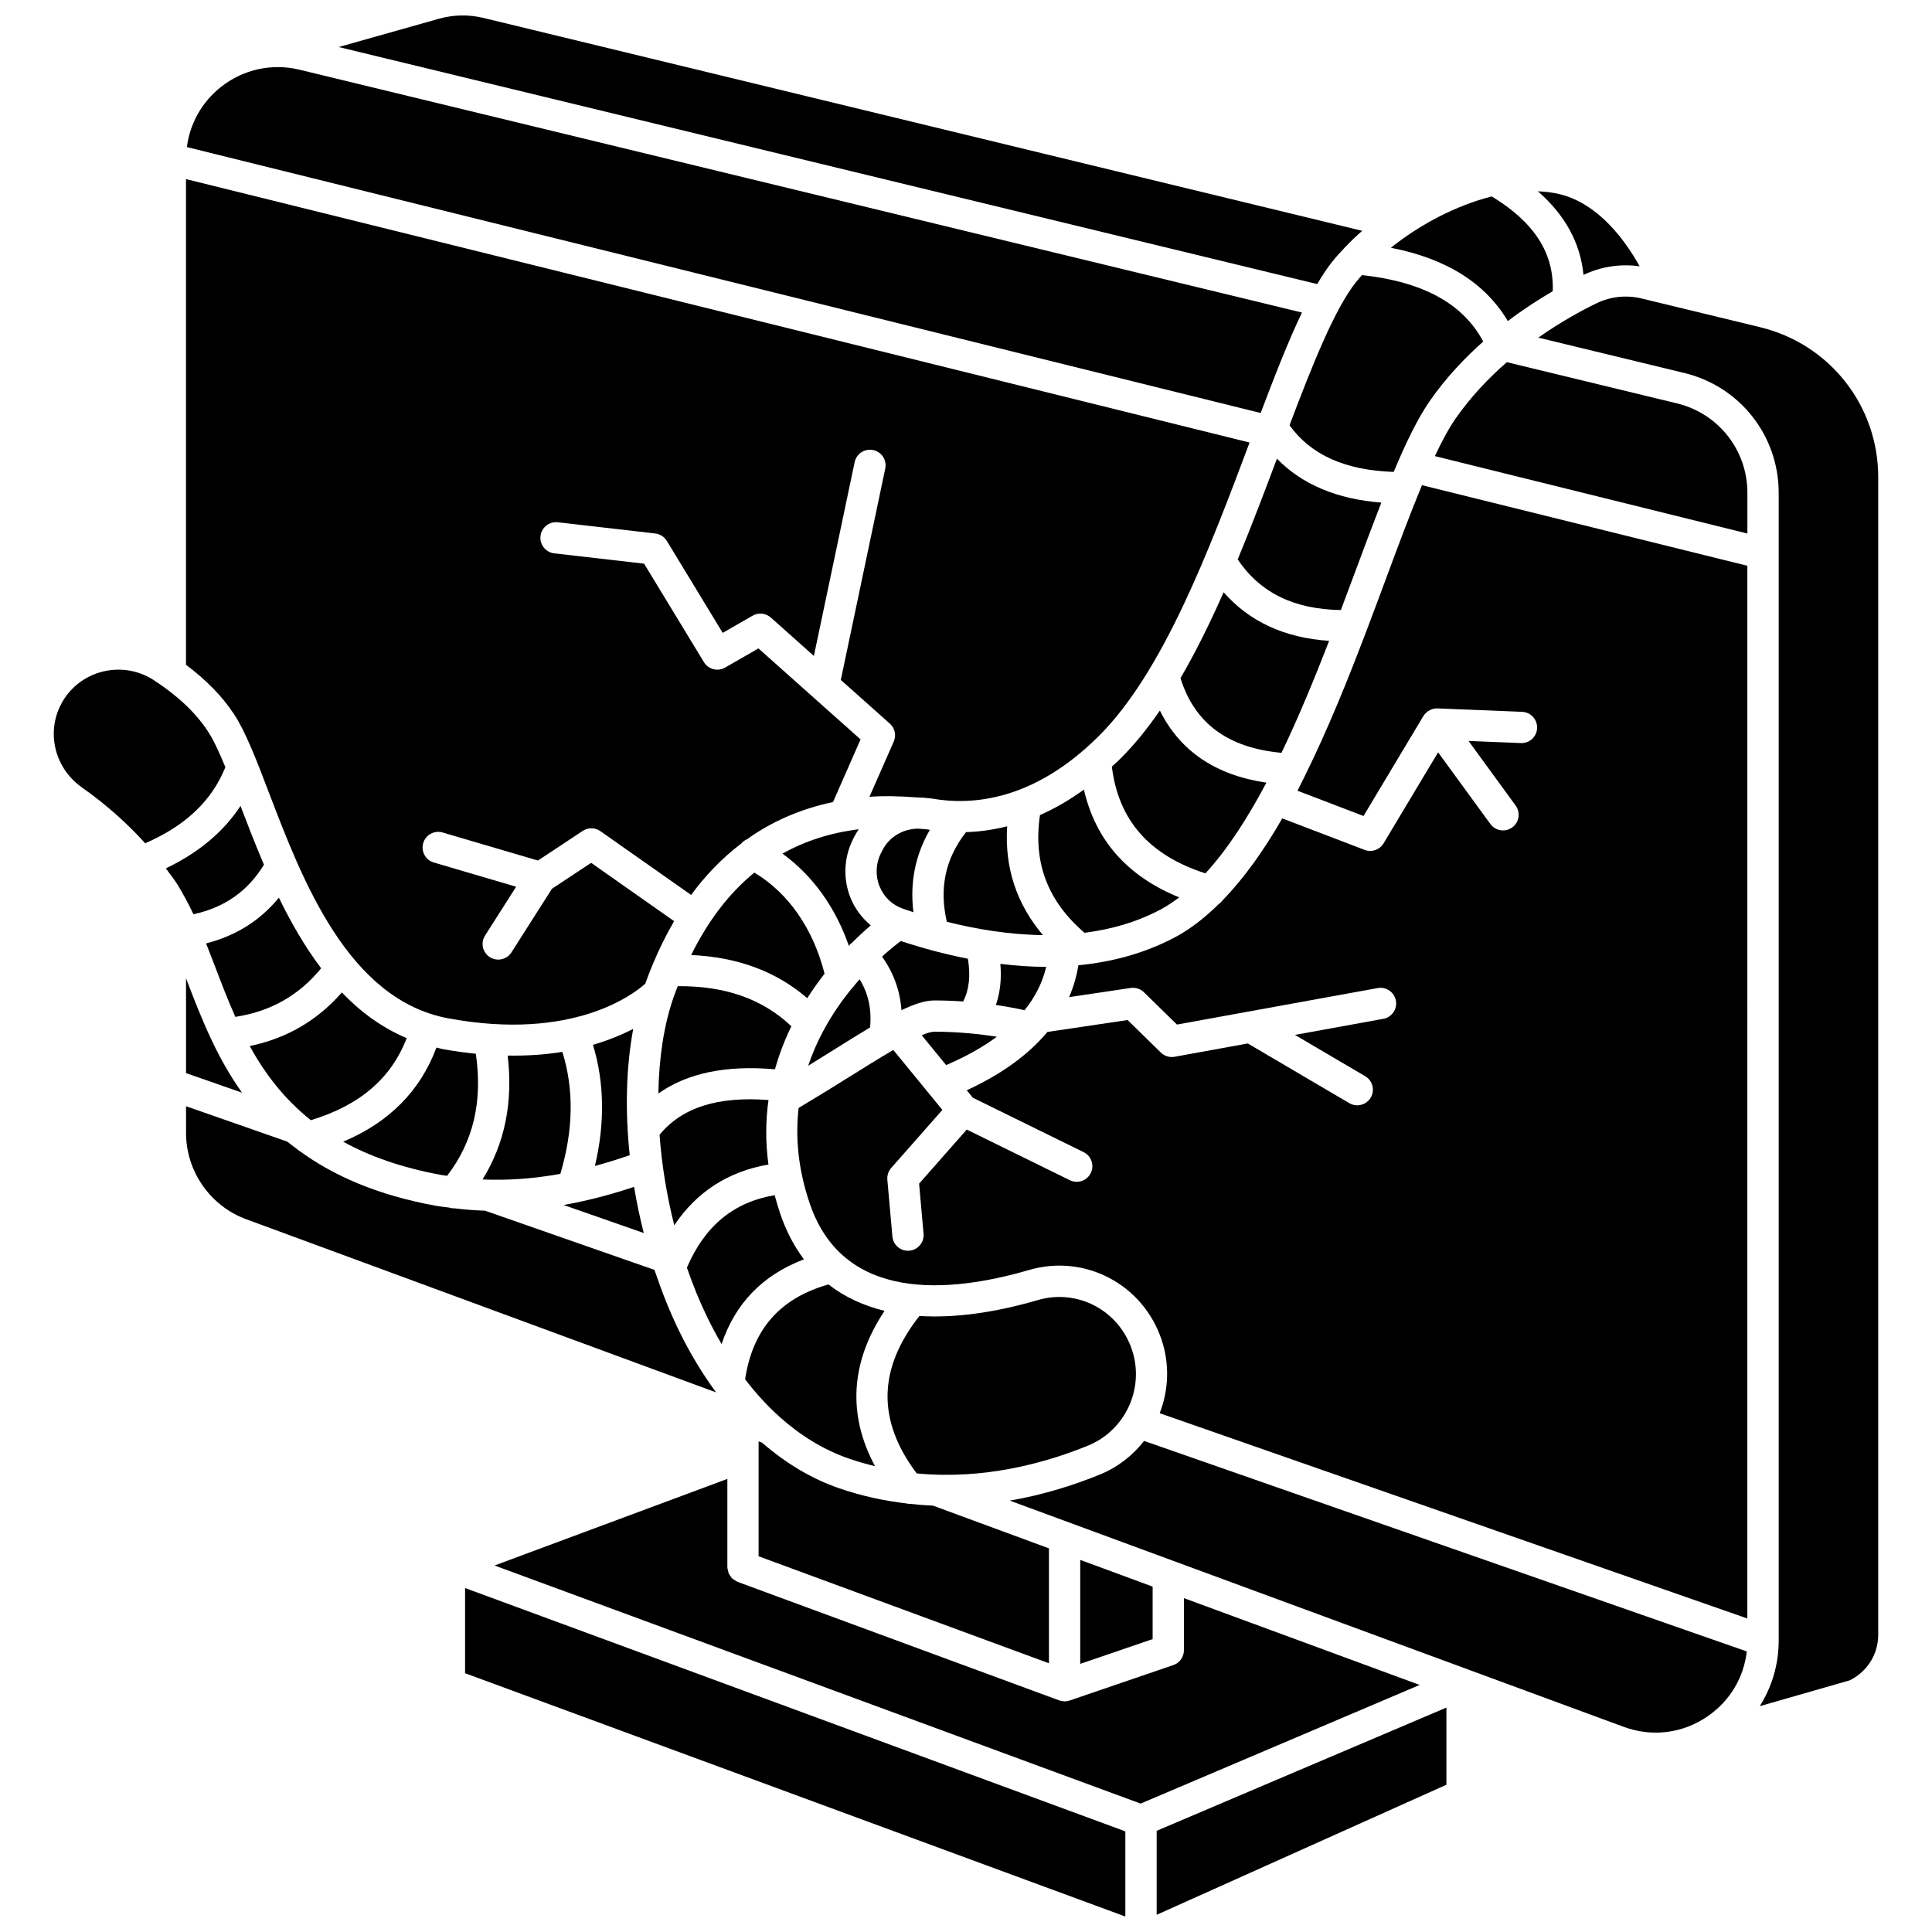 <?xml version="1.0" encoding="UTF-8"?>
<!-- Uploaded to: ICON Repo, www.iconrepo.com, Generator: ICON Repo Mixer Tools -->
<svg width="800px" height="800px" version="1.1" viewBox="144 144 512 512" xmlns="http://www.w3.org/2000/svg">
 <defs>
  <clipPath id="c">
   <path d="m233 148.09h272v71.906h-272z"/>
  </clipPath>
  <clipPath id="b">
   <path d="m267 564h176v87.902h-176z"/>
  </clipPath>
  <clipPath id="a">
   <path d="m450 596h78v55.902h-78z"/>
  </clipPath>
 </defs>
 <path d="m489.04 226.83-265.64-64.352c-7.316-1.773-14.898-0.117-20.805 4.531-5.062 3.984-8.258 9.684-9.074 15.965l284.57 70.477c3.789-10.031 7.367-19.156 10.941-26.621z"/>
 <path d="m206.03 333.27c3.109 4.75 5.957 12.195 9.246 20.816 8.852 23.164 20.973 54.887 47.57 59.793 33.027 6.106 49.105-6.449 52.156-9.195 0.566-1.582 1.176-3.176 1.832-4.773 0.031-0.105 0.082-0.191 0.125-0.289 1.602-3.863 3.488-7.731 5.688-11.504l-21.988-15.457-10.391 6.871-10.727 16.855c-0.789 1.242-2.133 1.918-3.504 1.918-0.762 0-1.527-0.207-2.223-0.648-1.93-1.227-2.504-3.793-1.273-5.719l8.242-12.949-21.82-6.418c-2.195-0.648-3.453-2.949-2.805-5.148 0.641-2.191 2.945-3.453 5.144-2.805l25.254 7.43 11.879-7.852c1.422-0.945 3.266-0.922 4.672 0.066l24.047 16.906c3.676-5.031 8.082-9.66 13.273-13.621 0.422-0.484 0.91-0.871 1.488-1.109 6.356-4.543 13.902-8.012 22.84-9.883l7.301-16.605-27.059-24.117-8.84 5.082c-1.949 1.117-4.441 0.48-5.606-1.438l-15.859-26.098-23.809-2.738c-2.273-0.262-3.902-2.316-3.644-4.594 0.262-2.269 2.309-3.891 4.586-3.644l25.824 2.973c1.273 0.148 2.402 0.871 3.066 1.965l14.812 24.371 7.926-4.555c1.547-0.883 3.488-0.691 4.82 0.496l11.418 10.176 10.801-51.359c0.469-2.242 2.676-3.676 4.91-3.203 2.238 0.473 3.672 2.668 3.199 4.906l-11.777 56.016 12.992 11.578c1.344 1.199 1.762 3.117 1.035 4.762l-6.434 14.621c3.996-0.277 8.297-0.164 12.781 0.188 1.004-0.008 2.019 0.066 3.043 0.215 0.148 0.016 0.285 0.012 0.434 0.027 0.02 0.004 0.039 0.016 0.059 0.016 0.066 0.012 0.133 0.008 0.203 0.02 10.676 1.91 27.008 0.59 44.207-16.508 17.062-16.953 29.258-49.191 40.008-77.832l-281.86-69.816v128.71c5.332 4.004 9.641 8.387 12.73 13.105z"/>
 <g clip-path="url(#c)">
  <path d="m496.92 213.52c1.102-1.383 2.336-2.746 3.625-4.094 0.039-0.031 0.066-0.074 0.105-0.105 1.359-1.418 2.805-2.801 4.344-4.152l-232.89-56.422c-3.871-0.938-7.934-0.863-11.766 0.219l-26.582 7.496 259.32 62.824c1.27-2.148 2.547-4.133 3.848-5.766z"/>
 </g>
 <path d="m522.89 250.29c4.242-6.121 9.164-11.316 14.18-15.785-5.352-10.035-15.902-15.82-32.121-17.605-0.527 0.598-1.066 1.195-1.547 1.793-5.66 7.102-11.516 21.746-17.664 38.004 5.668 7.867 14.738 11.93 27.605 12.367 3.234-7.731 6.367-14.195 9.547-18.773z"/>
 <path d="m363.56 484.39c-12.84 3.629-20.098 11.875-22.098 25.133 2.695 3.527 5.758 6.945 9.23 10.043 0.016 0.016 0.039 0.027 0.059 0.051 5.191 4.629 11.281 8.539 18.387 10.988 2.262 0.777 4.512 1.402 6.754 1.949-7.344-13.621-6.5-27.621 2.527-41.164-5.68-1.395-10.66-3.715-14.859-7z"/>
 <path d="m345.94 526.31-0.902-0.332v30.453l76.945 28.355v-30.453l-30.746-11.332c-2.094-0.082-4.207-0.25-6.344-0.488-0.055 0-0.105 0.023-0.156 0.023-0.148 0-0.281-0.078-0.426-0.094-5.832-0.691-11.801-1.922-17.859-4.012-7.387-2.535-14.238-6.676-20.512-12.121z"/>
 <path d="m318.79 444.73c0.57 7.914 1.895 16.043 3.898 23.992 5.918-8.867 14.273-14.262 24.961-16.109-0.832-6.051-0.742-11.754 0.012-17.094-13.453-1.039-22.949 1.98-28.871 9.211z"/>
 <path d="m349.3 460.74c-10.887 1.824-18.527 8.141-23.266 19.199 1.57 4.527 3.344 8.934 5.375 13.109 1.109 2.289 2.391 4.695 3.82 7.141 3.602-10.727 10.848-18.297 21.824-22.453-2.57-3.414-4.664-7.375-6.227-11.914-0.586-1.723-1.086-3.414-1.527-5.082z"/>
 <path d="m503.32 295.04c2.344-6.305 4.574-12.281 6.75-17.844-11.789-0.914-21.031-4.836-27.668-11.641-3.289 8.762-6.719 17.816-10.395 26.695 5.922 8.82 14.883 13.215 27.336 13.422 1.359-3.602 2.688-7.168 3.977-10.633z"/>
 <path d="m432.34 527.1c9.918-4.051 15.035-15.188 11.656-25.359-3.473-10.477-14.418-16.281-24.953-13.211-11.762 3.43-22.254 4.785-31.391 4.215-11.016 14.027-11.246 27.711-0.719 41.719 17.73 1.719 33.859-2.656 45.406-7.363z"/>
 <path d="m479.61 351.41c-13.5-1.977-22.926-8.41-28.23-19.109-3.254 4.719-6.703 9.016-10.391 12.676-0.777 0.773-1.559 1.477-2.336 2.191 1.754 14.203 9.898 23.484 24.793 28.281 5.863-6.359 11.219-14.695 16.164-24.039z"/>
 <path d="m543.59 229.09c4.172-3.164 8.227-5.785 11.898-7.914 0.395-10.047-4.902-18.297-16.152-25.117-9.434 2.363-19.055 7.449-26.742 13.602 14.625 2.836 25.016 9.34 30.996 19.43z"/>
 <path d="m391.55 409.13c2.711 0 5.289 0.105 7.699 0.27 1.59-3.133 2-6.879 1.25-11.328-6.34-1.238-12.336-2.898-17.777-4.695-1.184 0.891-2.926 2.273-4.977 4.137 3.055 4.246 4.769 8.992 5.148 14.195 3.41-1.629 6.277-2.578 8.656-2.578z"/>
 <path d="m496.23 313.83c-11.781-0.777-21.141-5.098-27.957-12.875-3.543 8-7.32 15.715-11.434 22.758 3.758 11.984 12.555 18.48 26.77 19.793 4.543-9.465 8.73-19.617 12.621-29.676z"/>
 <path d="m563.64 216.85c4.633-2.207 9.832-3.004 14.887-2.273-3.828-6.879-10.824-16.492-21.043-19.082-1.891-0.477-3.887-0.711-5.93-0.801 7.25 6.328 11.27 13.742 12.086 22.156z"/>
 <path d="m389.73 363.8c-0.84-0.094-1.648-0.129-2.484-0.199-4.023 0.062-7.656 2.223-9.434 5.809l-0.395 0.789c-1.352 2.727-1.469 5.91-0.309 8.727 1.156 2.832 3.383 4.938 6.266 5.93 0.848 0.293 1.762 0.598 2.691 0.895-0.969-7.875 0.492-15.18 4.367-21.844-0.23-0.031-0.473-0.062-0.703-0.105z"/>
 <path d="m431.41 391.2c6.961-0.895 13.875-2.797 20.289-6.246 1.637-0.879 3.227-1.961 4.801-3.144-13.727-5.57-22.184-15.141-25.25-28.555-3.961 2.856-7.863 5.086-11.641 6.746-1.863 12.559 2.012 22.805 11.801 31.199z"/>
 <path d="m322.46 408.4c-2.535 7.312-3.824 16.043-3.988 25.395 7.641-5.434 18.004-7.566 30.898-6.418 1.141-4.066 2.625-7.879 4.352-11.41-7.621-7.227-17.547-10.723-30.105-10.621-0.379 1.02-0.789 2.004-1.156 3.055z"/>
 <path d="m400 364.53c-5.469 7.004-7.144 14.812-5.082 23.754 7.531 1.898 16.336 3.418 25.473 3.535-6.973-8.23-10.195-17.867-9.48-28.84-3.836 0.965-7.5 1.445-10.91 1.551z"/>
 <path d="m421.25 400.23c-4.098-0.008-8.156-0.309-12.145-0.793 0.355 3.957-0.051 7.59-1.184 10.891 3.234 0.473 5.828 0.992 7.606 1.391 2.797-3.508 4.746-7.312 5.723-11.488z"/>
 <path d="m408.16 418.75c-4.289-0.688-10.051-1.336-16.602-1.336-0.773 0-1.918 0.352-3.301 0.934l6.481 7.914c5.231-2.258 9.711-4.754 13.422-7.512z"/>
 <path d="m457.75 567.52v13.82c0 1.773-1.125 3.348-2.805 3.922l-27.48 9.395c-0.016 0.004-0.031 0.004-0.051 0.008-0.414 0.137-0.844 0.215-1.289 0.215-0.027 0-0.055-0.012-0.082-0.016-0.43-0.008-0.859-0.086-1.266-0.227-0.027-0.008-0.059-0.004-0.082-0.016l-85.23-31.41c-0.031-0.012-0.055-0.043-0.086-0.055-0.281-0.113-0.516-0.301-0.762-0.469-0.199-0.137-0.426-0.234-0.598-0.402-0.184-0.18-0.293-0.406-0.438-0.613-0.16-0.227-0.348-0.43-0.461-0.684-0.086-0.199-0.098-0.43-0.156-0.648-0.078-0.312-0.184-0.609-0.188-0.934 0-0.031-0.02-0.062-0.02-0.094v-23.383l-61.695 22.945 171.22 63.098 73.941-31.445z"/>
 <path d="m430.27 557.39v27.547l19.188-6.559v-13.914z"/>
 <path d="m333.68 512.88c-3.547-4.859-6.824-10.23-9.73-16.203-2.359-4.852-4.402-9.953-6.176-15.184-0.016-0.039-0.023-0.078-0.043-0.117-0.094-0.281-0.199-0.559-0.289-0.84l-44.895-15.688c-2.738-0.09-5.449-0.301-8.137-0.637-0.051 0-0.09 0.027-0.141 0.027-0.426 0-0.848-0.086-1.262-0.219-1.18-0.164-2.375-0.266-3.543-0.48-15.641-2.856-27.188-8.039-36.047-14.5-0.281-0.16-0.539-0.352-0.773-0.574-0.848-0.637-1.723-1.266-2.523-1.926l-26.816-9.371v7.078c0 10.16 6.406 19.352 15.938 22.863l124.5 45.879c-0.027-0.035-0.035-0.078-0.062-0.109z"/>
 <g clip-path="url(#b)">
  <path d="m267.25 587.42 174.98 64.48v-22.57l-174.98-64.484z"/>
 </g>
 <g clip-path="url(#a)">
  <path d="m450.53 651.44 76.785-34.465v-20.449l-76.785 32.656z"/>
 </g>
 <path d="m610.5 230.72-31.504-7.629c-3.953-0.957-8.156-0.52-11.828 1.25-4.008 1.926-9.574 4.977-15.5 9.133l38.738 9.383c14.699 3.562 24.965 16.613 24.965 31.738v304.17c0 6.336-1.789 12.285-5.019 17.391l23.844-6.848c4.66-2.305 7.551-6.91 7.551-12.109v-306.75c0-18.93-12.852-35.262-31.246-39.723z"/>
 <path d="m213.95 373.16c-2.285-5.356-4.328-10.645-6.215-15.586-4.512 6.891-11.145 12.43-19.789 16.551 1.043 1.414 2.137 2.805 3.074 4.262 0.609 0.945 1.141 1.965 1.699 2.961 0.09 0.16 0.203 0.297 0.273 0.473 0.797 1.445 1.555 2.934 2.269 4.465 8.273-1.797 14.414-6.125 18.688-13.125z"/>
 <path d="m588.45 250.91-45.121-10.93c-4.832 4.215-9.582 9.176-13.637 15.02-1.777 2.566-3.59 5.961-5.438 9.875l82.824 20.516v-10.797c0-11.285-7.664-21.023-18.629-23.684z"/>
 <path d="m511.09 297.93c-1.621 4.363-3.293 8.859-5.023 13.41 0 0.004-0.004 0.004-0.004 0.008-4.848 12.766-10.172 25.961-16.156 38.07-0.07 0.18-0.156 0.336-0.25 0.5-0.605 1.215-1.199 2.445-1.816 3.633l17.504 6.695 15.871-26.492c0.012-0.02 0.027-0.031 0.043-0.055 0.258-0.414 0.594-0.754 0.961-1.047 0.047-0.039 0.066-0.09 0.117-0.125 0.051-0.031 0.109-0.039 0.152-0.07 0.723-0.484 1.566-0.77 2.457-0.723l22.43 0.91c2.289 0.09 4.062 2.023 3.969 4.309-0.086 2.289-1.984 4.062-4.309 3.969l-13.859-0.562 12.488 17.129c1.348 1.848 0.941 4.441-0.91 5.789-0.738 0.535-1.59 0.797-2.438 0.797-1.281 0-2.539-0.594-3.352-1.703l-13.852-18.996-14.445 24.113c-0.766 1.281-2.133 2.016-3.551 2.016-0.492 0-0.996-0.086-1.48-0.273l-21.824-8.348c-4.805 8.348-10.035 15.766-15.762 21.652-0.293 0.43-0.672 0.785-1.094 1.074-3.586 3.519-7.34 6.504-11.34 8.652-8.223 4.414-17.004 6.688-25.82 7.543-0.496 2.941-1.312 5.762-2.473 8.445l16.324-2.426c1.285-0.184 2.578 0.23 3.508 1.137l8.754 8.559 53.203-9.672c2.242-0.402 4.41 1.086 4.816 3.336 0.414 2.25-1.082 4.41-3.336 4.82l-23.422 4.258 18.617 10.945c1.977 1.16 2.633 3.699 1.473 5.672-0.773 1.312-2.16 2.043-3.578 2.043-0.711 0-1.438-0.184-2.098-0.57l-26.902-15.82-19.398 3.527c-0.25 0.047-0.492 0.066-0.742 0.066-1.074 0-2.117-0.418-2.898-1.18l-8.816-8.621-21.258 3.152c-5.004 6.027-12.133 11.195-21.371 15.465l1.617 1.973 29.352 14.418c2.055 1.008 2.902 3.492 1.895 5.547-0.723 1.469-2.191 2.316-3.723 2.316-0.609 0-1.234-0.137-1.82-0.426l-27.324-13.418-12.625 14.328 1.18 13.273c0.203 2.281-1.48 4.293-3.758 4.496-0.125 0.008-0.254 0.016-0.371 0.016-2.125 0-3.934-1.625-4.125-3.777l-1.34-15.047c-0.098-1.133 0.266-2.254 1.02-3.109l13.562-15.395-3.43-4.191c-0.004-0.008-0.012-0.012-0.016-0.02l-9.551-11.668c-3.496 2.035-7.398 4.465-11.273 6.887-4.219 2.641-8.887 5.531-13.824 8.48-0.879 7.672-0.188 16.195 3.008 25.488 8.887 25.82 36.477 23.742 58.062 17.449 14.828-4.328 30.254 3.824 35.141 18.559 2.172 6.547 1.816 13.371-0.523 19.398l155.73 54.398 0.008-278.98-86.234-21.355c-3.066 7.371-6.293 16.047-9.75 25.352z"/>
 <path d="m435.47 534.77c-6.684 2.727-14.805 5.348-23.867 6.91l162.69 59.949c7.57 2.793 15.727 1.75 22.363-2.871 5.832-4.066 9.465-10.191 10.262-17.109l-159.72-55.789c-2.988 3.824-6.949 6.961-11.723 8.91z"/>
 <path d="m200.11 419.7c-2.641-5.57-4.797-11.156-6.809-16.445 0-0.004-0.004-0.008-0.004-0.012v25.141l14.848 5.188c-3.144-4.414-5.719-9.004-7.918-13.625-0.047-0.078-0.078-0.16-0.117-0.246z"/>
 <path d="m301.14 420.89c3.035 10.008 3.195 20.762 0.52 32.094 3.019-0.809 6.098-1.766 9.223-2.848-1.25-11.781-0.969-23.273 0.926-33.473-2.891 1.496-6.434 2.984-10.668 4.227z"/>
 <path d="m203.73 347.32c-1.613-3.922-3.137-7.227-4.633-9.512-3.203-4.898-8.027-9.457-14.324-13.555-7.926-5.156-18.559-2.941-23.719 4.891-5.109 7.766-3.051 18.113 4.688 23.559 6.406 4.508 11.93 9.477 16.738 14.766 10.652-4.609 17.633-11.227 21.25-20.148z"/>
 <path d="m292.5 455.08c3.457-11.586 3.641-22.438 0.523-32.324-4.297 0.711-9.156 1.066-14.488 0.988 1.477 12.324-0.766 23.316-6.648 32.824 6.633 0.289 13.48-0.188 20.613-1.488z"/>
 <path d="m374.58 416.28c0.453-4.797-0.461-9.016-2.777-12.758-0.402 0.453-0.805 0.922-1.207 1.398-0.191 0.332-0.457 0.602-0.734 0.871-2.531 3.074-5.059 6.641-7.285 10.664-0.109 0.297-0.27 0.562-0.449 0.836-1.508 2.828-2.856 5.879-3.949 9.137 2.394-1.48 4.715-2.926 6.91-4.297 3.492-2.188 6.625-4.137 9.492-5.852z"/>
 <path d="m369.45 382.07c-2.059-5.019-1.855-10.691 0.551-15.559l0.395-0.789c0.344-0.691 0.762-1.32 1.176-1.957-7.438 0.914-14.18 3.078-20.215 6.453 7.961 5.762 14.008 14.145 17.613 24.457 0.02-0.023 0.047-0.051 0.066-0.07 0.117-0.141 0.176-0.312 0.312-0.438 0.086-0.082 0.203-0.109 0.297-0.184 1.883-1.887 3.617-3.469 5.113-4.754-2.281-1.922-4.152-4.328-5.309-7.16z"/>
 <path d="m312.04 458.53c-6.418 2.148-12.633 3.734-18.688 4.809l21.254 7.426c-1.031-4.051-1.891-8.137-2.566-12.234z"/>
 <path d="m226.38 440.86c12.926-3.914 21.289-11.055 25.395-21.742-6.625-2.793-12.285-6.996-17.188-12.105-6.5 7.461-14.691 12.195-24.414 14.203 3.934 7.137 8.996 13.906 16.207 19.645z"/>
 <path d="m229.11 400.6c-4.34-5.738-8.016-12.148-11.203-18.711-4.922 6.023-11.363 10.102-19.289 12.125 0.816 2.059 1.621 4.156 2.438 6.297 1.648 4.328 3.348 8.766 5.312 13.168 9.344-1.43 16.836-5.66 22.742-12.879z"/>
 <path d="m262.49 455.6c6.957-9.055 9.457-19.691 7.606-32.348-2.809-0.285-5.699-0.664-8.754-1.227-0.582-0.109-1.109-0.289-1.68-0.418-4.273 11.484-12.555 19.844-24.715 24.953 6.953 3.836 15.449 6.891 26.016 8.82 0.496 0.098 1.02 0.137 1.527 0.219z"/>
 <path d="m362.52 402.04c-3.051-11.992-9.57-21.359-18.613-26.793-6.66 5.438-12.246 12.73-16.742 21.844 12.305 0.543 22.602 4.375 30.762 11.438 1.488-2.32 3.031-4.492 4.594-6.488z"/>
</svg>